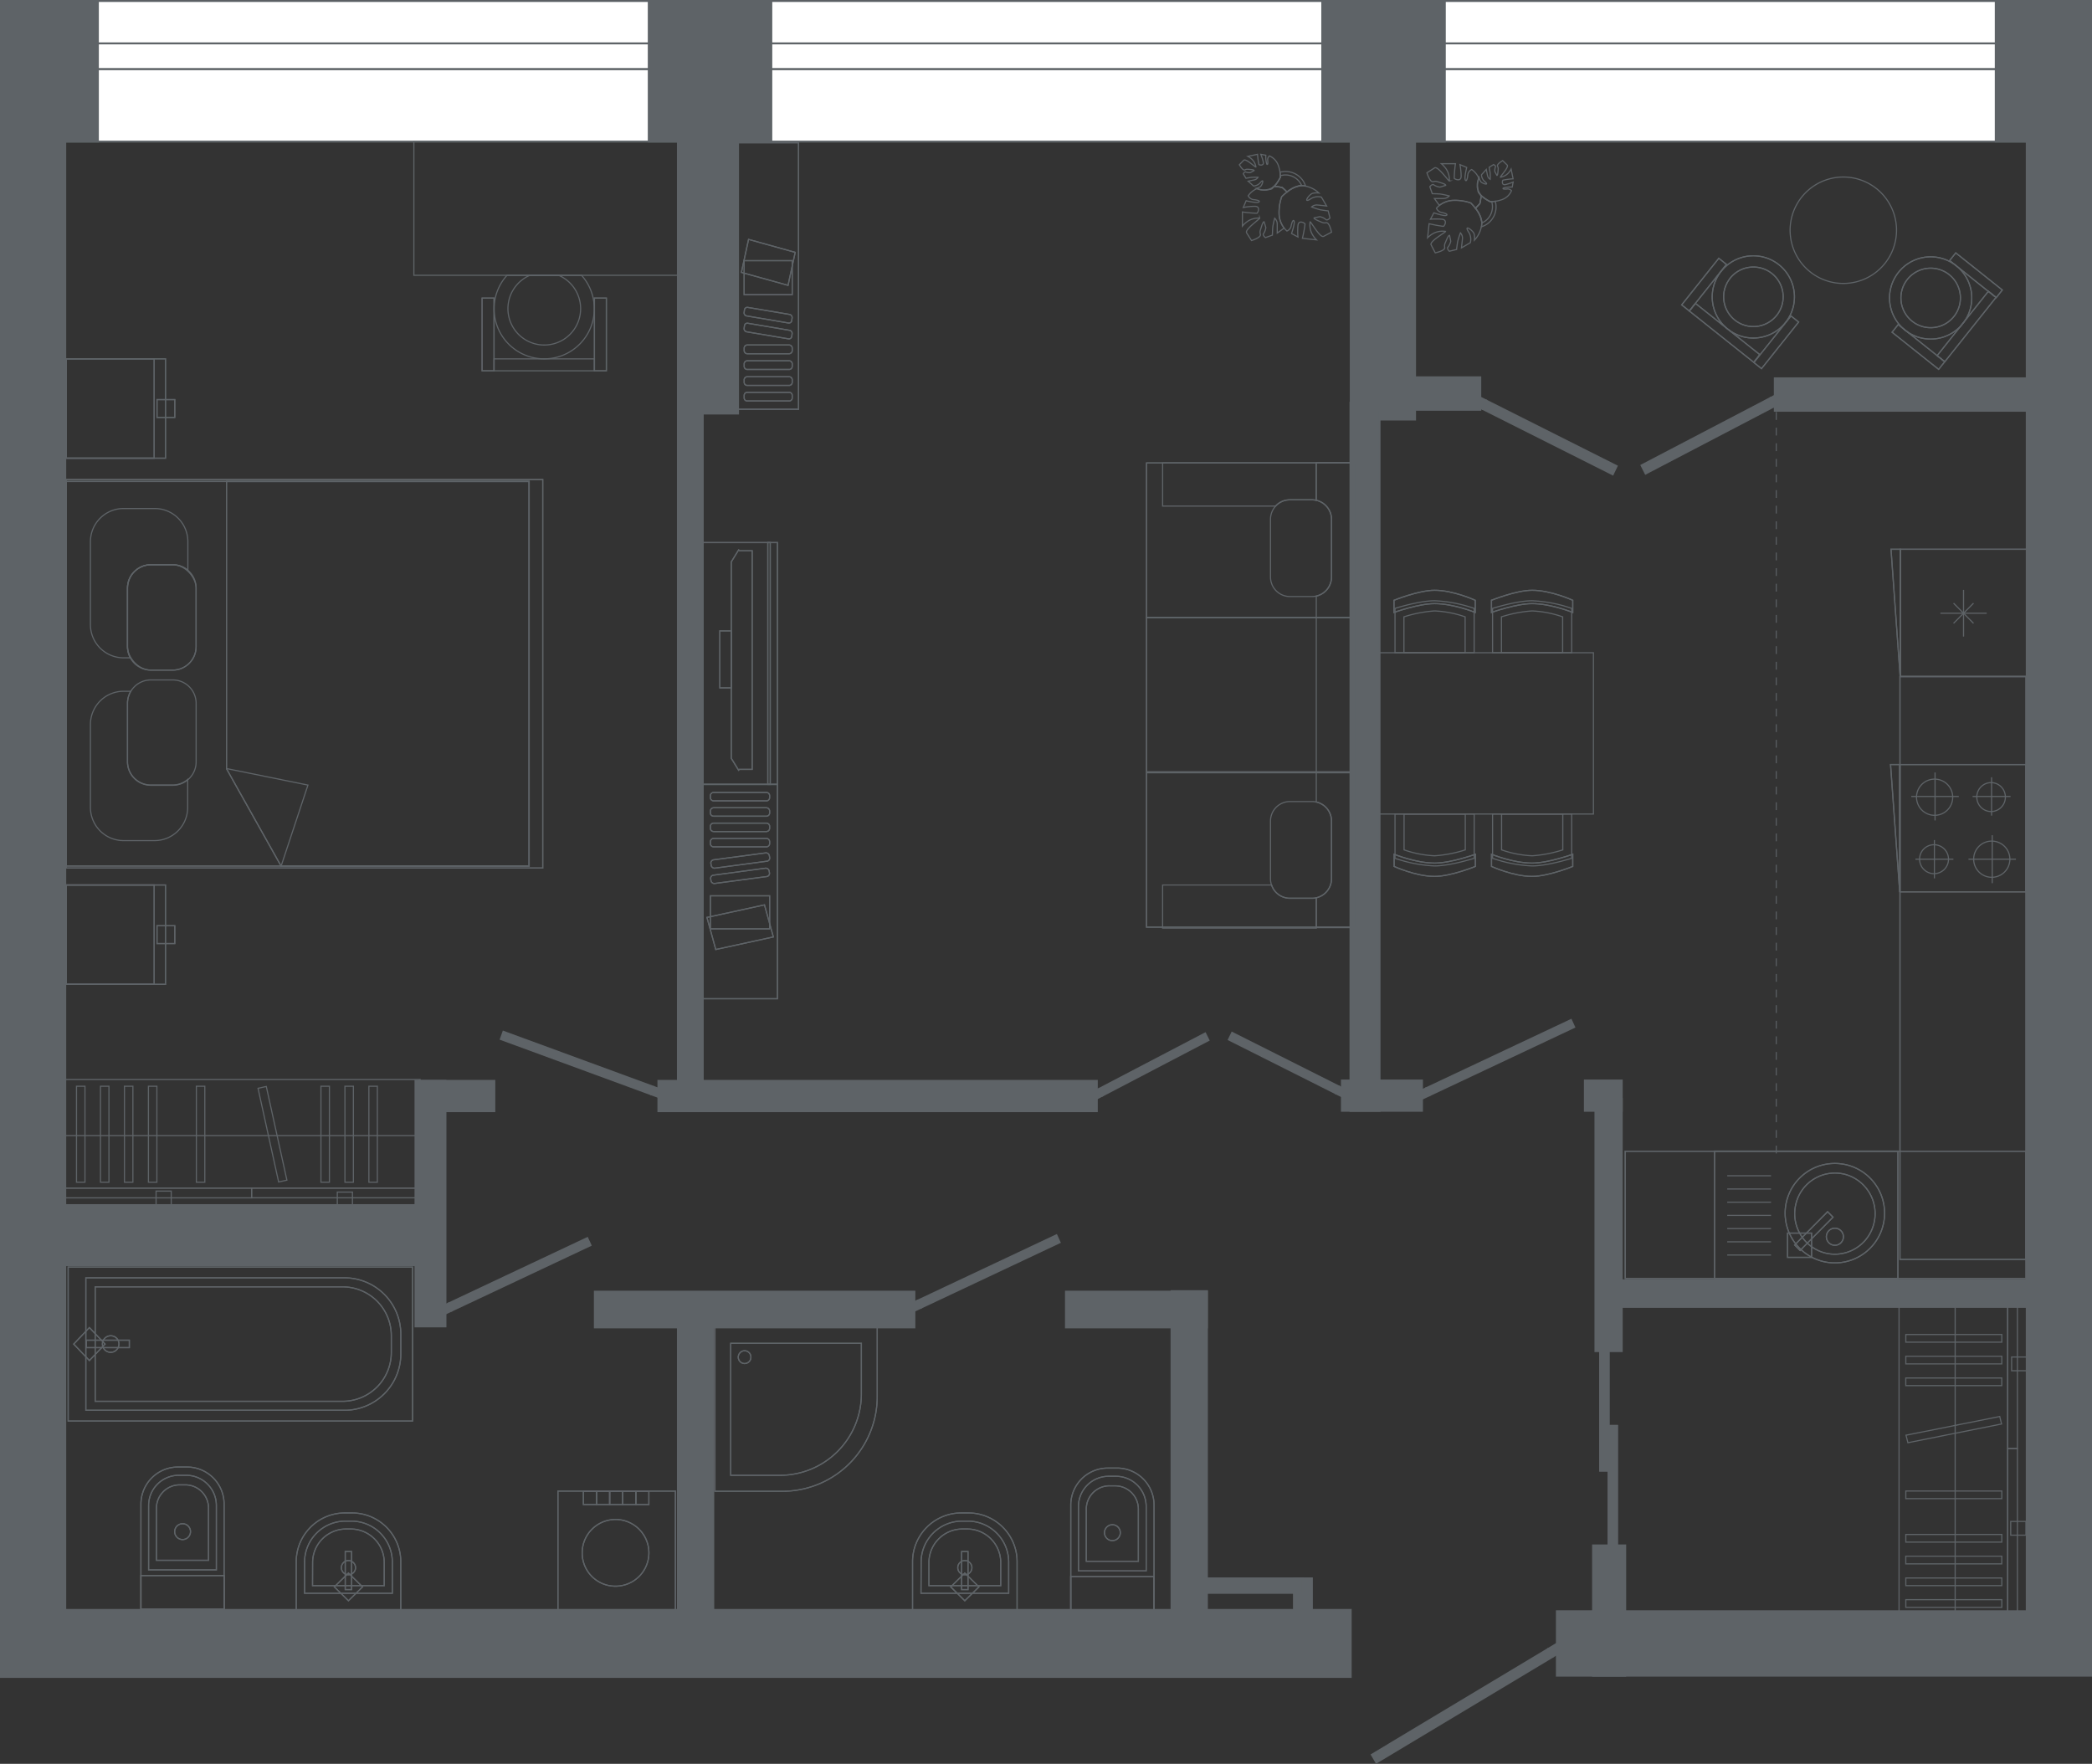 <?xml version="1.0" encoding="UTF-8"?> <svg xmlns="http://www.w3.org/2000/svg" viewBox="0 0 546.87 461.07"><rect x="0" y="0" width="546.87" height="461.07" fill="#333333" stroke="none"/> <defs> <style>.cls-1{fill:#fff;}.cls-1,.cls-2,.cls-3,.cls-4{stroke:#5e6367;stroke-miterlimit:10;}.cls-1,.cls-2{stroke-width:0.5px;}.cls-2{fill:#5e6367;}.cls-3,.cls-4{fill:none;}.cls-3{stroke-width:0.26px;stroke-dasharray:2.04 2.04;}.cls-4{stroke-width:0.3px;}</style> </defs> <g id="walls"> <rect class="cls-1" x="338.24" y="-130.57" width="6.76" height="529.6" transform="translate(130.83 356.33) rotate(-90)"></rect> <rect class="cls-1" x="336.08" y="-139.49" width="11.08" height="529.6" transform="translate(139.74 347.42) rotate(-90)"></rect> <rect class="cls-1" x="332.16" y="-117.74" width="18.91" height="529.6" transform="translate(117.99 369.17) rotate(-90)"></rect> <rect class="cls-2" x="420.5" y="372.74" width="2.2" height="31.23"></rect> <rect class="cls-2" x="418.3" y="353.19" width="2.2" height="31.23"></rect> <rect class="cls-2" x="420.5" y="372.74" width="2.2" height="31.23"></rect> <rect class="cls-2" x="418.3" y="353.19" width="2.21" height="31.23"></rect> <polygon class="cls-2" points="462.95 103.97 464.66 103.08 465.72 105.22 464.02 106.11 462.95 103.97"></polygon> <polygon class="cls-2" points="429.11 121.66 462.82 104.04 463.88 106.18 430.18 123.79 429.11 121.66"></polygon> <polygon class="cls-2" points="387.48 106.85 385.75 105.99 386.79 103.84 388.51 104.7 387.48 106.85"></polygon> <polygon class="cls-2" points="421.58 124 387.61 106.92 388.64 104.77 422.61 121.85 421.58 124"></polygon> <polygon class="cls-2" points="288.16 286.4 286.77 287.14 285.89 285.39 287.29 284.66 288.16 286.4"></polygon> <polygon class="cls-2" points="315.91 271.9 288.27 286.35 287.4 284.6 315.04 270.15 315.91 271.9"></polygon> <polygon class="cls-2" points="350.05 284.04 351.46 284.75 350.62 286.51 349.21 285.81 350.05 284.04"></polygon> <polygon class="cls-2" points="322.09 269.99 349.94 283.99 349.1 285.75 321.24 271.75 322.09 269.99"></polygon> <polygon class="cls-2" points="373.58 286.35 371.67 287.25 370.82 285.41 372.73 284.51 373.58 286.35"></polygon> <polygon class="cls-2" points="411.51 268.48 373.73 286.28 372.88 284.44 410.67 266.64 411.51 268.48"></polygon> <polygon class="cls-2" points="404.78 431 407.1 429.61 408.29 431.63 405.96 433.02 404.78 431"></polygon> <polygon class="cls-2" points="358.61 458.71 404.6 431.11 405.79 433.13 359.8 460.73 358.61 458.71"></polygon> <polygon class="cls-2" points="240.64 341.88 238.81 342.75 237.96 340.9 239.79 340.04 240.64 341.88"></polygon> <polygon class="cls-2" points="277 324.75 240.78 341.82 239.93 339.98 276.16 322.91 277 324.75"></polygon> <polygon class="cls-2" points="118.01 342.63 116.18 343.49 115.33 341.65 117.16 340.78 118.01 342.63"></polygon> <polygon class="cls-2" points="154.37 325.5 118.15 342.56 117.3 340.72 153.52 323.65 154.37 325.5"></polygon> <polygon class="cls-2" points="170.94 284.16 172.92 284.88 172.23 286.79 170.25 286.07 170.94 284.16"></polygon> <polygon class="cls-2" points="131.6 269.71 170.79 284.1 170.1 286.01 130.92 271.62 131.6 269.71"></polygon> <rect class="cls-2" x="521.71" y="0.25" width="24.92" height="36.75"></rect> <rect class="cls-2" x="345.65" y="0.25" width="32.04" height="36.75"></rect> <rect class="cls-2" x="169.59" y="0.25" width="32.04" height="36.75"></rect> <rect class="cls-2" x="0.25" y="0.25" width="25.34" height="36.75"></rect> <rect class="cls-2" x="0.25" y="420.84" width="352.84" height="17.52"></rect> <rect class="cls-2" x="406.98" y="421.19" width="139.65" height="16.84"></rect> <rect class="cls-2" x="0.25" y="34.45" width="16.81" height="391.45"></rect> <rect class="cls-2" x="177.21" y="32.34" width="6.5" height="252.88"></rect> <rect class="cls-2" x="306.25" y="337.52" width="9.25" height="90.11"></rect> <rect class="cls-2" x="353.1" y="34.63" width="16.81" height="75.04"></rect> <rect class="cls-2" x="353.03" y="105.25" width="7.6" height="185.13"></rect> <rect class="cls-2" x="350.79" y="282.45" width="20.93" height="7.92"></rect> <rect class="cls-2" x="529.81" y="29.16" width="16.81" height="396.96"></rect> <rect class="cls-2" x="358.51" y="98.63" width="28.45" height="8.49"></rect> <rect class="cls-2" x="463.95" y="98.89" width="73.78" height="8.49"></rect> <rect class="cls-2" x="416.44" y="403.98" width="8.41" height="34.05"></rect> <rect class="cls-2" x="180.46" y="33.06" width="12.47" height="75.04"></rect> <rect class="cls-2" x="8.65" y="315.02" width="107.03" height="15.71"></rect> <rect class="cls-2" x="108.61" y="282.55" width="7.84" height="64.18"></rect> <rect class="cls-2" x="109.65" y="282.55" width="19.58" height="7.92"></rect> <rect class="cls-2" x="172.11" y="282.55" width="114.61" height="7.92"></rect> <rect class="cls-2" x="414.3" y="282.45" width="9.64" height="7.92"></rect> <rect class="cls-2" x="417.06" y="287.25" width="6.88" height="65.94"></rect> <rect class="cls-2" x="421.78" y="334.68" width="110.79" height="6.95"></rect> <rect class="cls-2" x="338.25" y="412.6" width="4.69" height="13.46"></rect> <rect class="cls-2" x="314.13" y="412.6" width="26.47" height="3.78"></rect> <rect class="cls-2" x="278.65" y="337.65" width="36.84" height="9.34"></rect> <rect class="cls-2" x="155.5" y="337.65" width="83.53" height="9.34"></rect> <rect class="cls-2" x="177.21" y="340.41" width="9.25" height="84.34"></rect> <line class="cls-3" x1="464.34" y1="301.52" x2="464.34" y2="104.85"></line> </g> <g id="Furniture"> <path class="cls-4" d="M463.9,177.64a7.06,7.06,0,0,0-1.67-3.68,16.09,16.09,0,0,0,1.17-1.24,13.73,13.73,0,0,0,.32-2.08,3.55,3.55,0,0,1-.81-1.19v0c.59,1.57,3.14,2.76,3.15,2.76h.44a4.62,4.62,0,0,1-1.87,5.21,4.71,4.71,0,0,1-.74.38S463.9,177.69,463.9,177.64Z" transform="translate(-76.56 -119.51)"></path> <path class="cls-4" d="M462.73,168.43a.28.28,0,0,0,0,.09A.28.28,0,0,1,462.73,168.43Z" transform="translate(-76.56 -119.51)"></path> <path class="cls-4" d="M463.92,177.63a7.12,7.12,0,0,0-1.66-3.68,14.7,14.7,0,0,0,1.16-1.24,14.46,14.46,0,0,0,.33-2.08,3.55,3.55,0,0,1-.81-1.19v0c.59,1.57,3.15,2.76,3.15,2.76h0a9,9,0,0,0,1.35-.09,5.45,5.45,0,0,1-3.6,6.68A4.75,4.75,0,0,0,463.92,177.63Z" transform="translate(-76.56 -119.51)"></path> <path class="cls-4" d="M461.05,172.56s2.78,2.68,2.87,5.07a7,7,0,0,1-1.93,4.66,4.41,4.41,0,0,0-.09-1.67c-.3-.89-2.63-2.51-1.57-.67a3.56,3.56,0,0,1,.59,3l-2.32,1.36s.17-1.47.26-2.39a2,2,0,0,0-.52-1.53,20.28,20.28,0,0,0-.71,2.19c-.14.68-.31,2.15-.31,2.15l-1.89.46s-.78-.77-.34-1.1a3.66,3.66,0,0,0,.71-1.53l-.31-1.53s-.23-.17-.78,1.14-.58,1.23-.49,2.07-2.47,1.36-2.47,1.36l-1.08-2.07c-.49-.94,3.82-3.29,3.78-3.53a5.26,5.26,0,0,0-2.9.38,6.41,6.41,0,0,0-1.8,1.28l.39-3.67a33.07,33.07,0,0,0,3.76.69c.27-.11,1.16-1.72-.4-1.86a16.82,16.82,0,0,0-3,0l.89-1.68s2.63.92,3.25.67-.53-.66-1.36-.79a1.83,1.83,0,0,1-1.22-1.08,6,6,0,0,1,4.42-2.06A12.62,12.62,0,0,1,461.05,172.56Z" transform="translate(-76.56 -119.51)"></path> <path class="cls-4" d="M466.09,172.19s-2.58-1.2-3.16-2.78a4.92,4.92,0,0,1,.28-3.54,3.38,3.38,0,0,0,.42,1.1c.4.53,2.31,1.11,1.2.11a2.49,2.49,0,0,1-1-1.87l1.26-1.41s.2,1,.34,1.65a1.41,1.41,0,0,0,.67.92,15.71,15.71,0,0,0,0-1.62c-.06-.49-.26-1.51-.26-1.51l1.16-.71s.69.34.47.66a2.66,2.66,0,0,0-.14,1.18l.54,1s.19.06.27-.94.13-.94-.11-1.49,1.35-1.44,1.35-1.44l1.17,1.15c.53.53-1.85,3-1.76,3.18a3.67,3.67,0,0,0,1.86-.88,4.59,4.59,0,0,0,.93-1.24l.52,2.54a21.92,21.92,0,0,0-2.66.35c-.16.13-.41,1.4.67,1.16a12.83,12.83,0,0,0,2-.66l-.24,1.32a6.68,6.68,0,0,0-2.32.25c-.36.3.5.33,1.08.23a1.32,1.32,0,0,1,1.05.46,4.2,4.2,0,0,1-2.51,2.34,9,9,0,0,1-3.2.52" transform="translate(-76.56 -119.51)"></path> <path class="cls-4" d="M463.75,170.63a14.46,14.46,0,0,1-.33,2.08,15.23,15.23,0,0,1-1.18,1.26,13.34,13.34,0,0,0-1.21-1.39,12.71,12.71,0,0,0-4.56-.69,6.74,6.74,0,0,0-3.64,1.32l-1.31-1.81s1.47,0,2.4,0a2.08,2.08,0,0,0,1.48-.66,21,21,0,0,0-2.26-.5c-.69-.07-2.17-.1-2.17-.1l-.64-1.83s.69-.85,1.06-.46a3.73,3.73,0,0,0,1.6.57l1.49-.46s.15-.24-1.21-.66-1.28-.47-2.11-.3-1.59-2.32-1.59-2.32l2-1.28c.88-.57,3.64,3.49,3.87,3.42a5.22,5.22,0,0,0-.66-2.85,6.42,6.42,0,0,0-1.44-1.67l3.69,0a32.34,32.34,0,0,0-.32,3.81c.13.25,1.82,1,1.81-.57a18,18,0,0,0-.31-3l1.76.74s-.67,2.7-.36,3.29.61-.59.66-1.43a1.85,1.85,0,0,1,1-1.32,5.25,5.25,0,0,1,1.89,2.34,4.66,4.66,0,0,0-.14,3.2A3.55,3.55,0,0,0,463.75,170.63Z" transform="translate(-76.56 -119.51)"></path> <path class="cls-4" d="M416.68,168.06a7.06,7.06,0,0,0-3.68,1.67,14,14,0,0,0-1.24-1.17,14.46,14.46,0,0,0-2.08-.33,3.41,3.41,0,0,1-1.19.81h0c1.57-.59,2.76-3.15,2.76-3.15h0c0-.1,0-.25,0-.44a4.61,4.61,0,0,1,5.21,1.87,4.31,4.31,0,0,1,.38.74Z" transform="translate(-76.56 -119.51)"></path> <path class="cls-4" d="M407.47,169.23h0Z" transform="translate(-76.56 -119.51)"></path> <path class="cls-4" d="M416.67,168A7.12,7.12,0,0,0,413,169.7a16.09,16.09,0,0,0-1.24-1.17,15.44,15.44,0,0,0-2.08-.32,3.55,3.55,0,0,1-1.19.81h0c1.57-.58,2.76-3.14,2.76-3.15v0h0a10.56,10.56,0,0,0-.09-1.34,5.54,5.54,0,0,1,6.07,2.29,5.32,5.32,0,0,1,.6,1.31A4.63,4.63,0,0,0,416.67,168Z" transform="translate(-76.56 -119.51)"></path> <path class="cls-4" d="M411.6,170.91s2.68-2.78,5.07-2.87a7,7,0,0,1,4.66,1.93,4.41,4.41,0,0,0-1.67.09c-.89.29-2.51,2.63-.67,1.56a3.57,3.57,0,0,1,3-.58l1.36,2.32s-1.47-.17-2.39-.26a2,2,0,0,0-1.53.51,22.11,22.11,0,0,0,2.19.72c.68.14,2.15.31,2.15.31l.46,1.88s-.77.78-1.1.35a3.73,3.73,0,0,0-1.54-.72l-1.52.32s-.17.22,1.14.77,1.23.59,2.07.5,1.36,2.46,1.36,2.46l-2.07,1.09c-.94.49-3.29-3.83-3.53-3.78a5.26,5.26,0,0,0,.38,2.9,6.41,6.41,0,0,0,1.28,1.8l-3.68-.4a31.18,31.18,0,0,0,.69-3.75c-.1-.27-1.72-1.16-1.85.4a16.87,16.87,0,0,0,0,3l-1.68-.9s.92-2.62.67-3.24-.66.53-.79,1.36a1.85,1.85,0,0,1-1.08,1.22,6,6,0,0,1-2.06-4.42A12.57,12.57,0,0,1,411.6,170.91Z" transform="translate(-76.56 -119.51)"></path> <path class="cls-4" d="M411.22,165.87s-1.19,2.58-2.77,3.16a4.9,4.9,0,0,1-3.54-.29,3.14,3.14,0,0,0,1.1-.42c.53-.39,1.11-2.3.11-1.19a2.49,2.49,0,0,1-1.87,1l-1.41-1.26s1-.2,1.65-.34a1.45,1.45,0,0,0,.92-.67,13.22,13.22,0,0,0-1.62,0c-.49.05-1.51.25-1.51.25l-.71-1.16s.34-.69.66-.47a2.56,2.56,0,0,0,1.18.15l1-.54s.06-.19-.94-.27-.94-.13-1.49.11-1.44-1.36-1.44-1.36l1.15-1.17c.52-.53,3,1.85,3.18,1.77a3.67,3.67,0,0,0-.88-1.86,4.59,4.59,0,0,0-1.24-.93l2.54-.53a22.07,22.07,0,0,0,.35,2.67c.13.15,1.4.4,1.16-.67a12.83,12.83,0,0,0-.66-2l1.32.24a6.68,6.68,0,0,0,.25,2.32c.3.36.33-.5.23-1.09a1.32,1.32,0,0,1,.46-1.05,4.24,4.24,0,0,1,2.34,2.52,9,9,0,0,1,.52,3.2" transform="translate(-76.56 -119.51)"></path> <path class="cls-4" d="M409.67,168.21a15.44,15.44,0,0,1,2.08.32,16.66,16.66,0,0,1,1.26,1.19,13.34,13.34,0,0,0-1.39,1.21,12.71,12.71,0,0,0-.69,4.56,6.77,6.77,0,0,0,1.32,3.64l-1.81,1.31s0-1.48,0-2.4a2.08,2.08,0,0,0-.66-1.48,21,21,0,0,0-.5,2.26c-.07.68-.11,2.16-.11,2.16l-1.82.64s-.86-.68-.46-1.06a3.66,3.66,0,0,0,.57-1.59l-.46-1.49s-.24-.15-.66,1.21-.47,1.27-.3,2.11-2.32,1.59-2.32,1.59l-1.28-2c-.57-.89,3.49-3.64,3.42-3.87a5.27,5.27,0,0,0-2.85.65,6.38,6.38,0,0,0-1.67,1.45l0-3.7a32.22,32.22,0,0,0,3.81.33c.25-.14,1-1.82-.58-1.81a16.81,16.81,0,0,0-3,.31l.74-1.76s2.7.67,3.29.35-.59-.6-1.43-.65a1.85,1.85,0,0,1-1.32-1,5.25,5.25,0,0,1,2.34-1.89,4.72,4.72,0,0,0,3.2.14A3.55,3.55,0,0,0,409.67,168.21Z" transform="translate(-76.56 -119.51)"></path> <path class="cls-4" d="M526.49,190.43a10.75,10.75,0,1,0,15.11-1.71,10.75,10.75,0,0,0-15.11,1.71" transform="translate(-76.56 -119.51)"></path> <path class="cls-4" d="M526.49,190.43a10.75,10.75,0,1,0,15.11-1.71A10.75,10.75,0,0,0,526.49,190.43Z" transform="translate(-76.56 -119.51)"></path> <rect class="cls-4" x="526.12" y="195.79" width="2.56" height="21.51" transform="translate(-39.34 370.83) rotate(-51.46)"></rect> <rect class="cls-4" x="526.12" y="195.79" width="2.56" height="21.51" transform="translate(-39.34 370.83) rotate(-51.46)"></rect> <rect class="cls-4" x="514.26" y="192.67" width="15.57" height="2.56" transform="translate(-31.56 361.81) rotate(-51.45)"></rect> <rect class="cls-4" x="514.26" y="192.67" width="15.57" height="2.56" transform="translate(-31.56 361.81) rotate(-51.45)"></rect> <rect class="cls-4" x="533.08" y="207.67" width="15.57" height="2.56" transform="translate(-36.15 382.25) rotate(-51.45)"></rect> <rect class="cls-4" x="533.08" y="207.67" width="15.57" height="2.56" transform="translate(-36.15 382.25) rotate(-51.45)"></rect> <path class="cls-4" d="M528.81,192.28A7.78,7.78,0,1,0,539.75,191a7.79,7.79,0,0,0-10.94,1.24" transform="translate(-76.56 -119.51)"></path> <path class="cls-4" d="M528.81,192.28A7.78,7.78,0,1,0,539.75,191,7.79,7.79,0,0,0,528.81,192.28Z" transform="translate(-76.56 -119.51)"></path> <path class="cls-4" d="M574.56,205.81a10.75,10.75,0,1,0-1.71-15.12,10.76,10.76,0,0,0,1.71,15.12" transform="translate(-76.56 -119.51)"></path> <path class="cls-4" d="M574.56,205.81a10.75,10.75,0,1,0-1.71-15.12A10.76,10.76,0,0,0,574.56,205.81Z" transform="translate(-76.56 -119.51)"></path> <rect class="cls-4" x="579.91" y="203.62" width="21.51" height="2.56" transform="translate(-14.2 419.69) rotate(-51.46)"></rect> <rect class="cls-4" x="579.91" y="203.62" width="21.51" height="2.56" transform="translate(-14.2 419.69) rotate(-51.46)"></rect> <rect class="cls-4" x="576.8" y="202.46" width="2.56" height="15.57" transform="translate(-23.19 411.77) rotate(-51.45)"></rect> <rect class="cls-4" x="576.8" y="202.46" width="2.56" height="15.57" transform="translate(-23.19 411.77) rotate(-51.45)"></rect> <rect class="cls-4" x="591.8" y="183.64" width="2.56" height="15.57" transform="translate(-2.77 416.49) rotate(-51.45)"></rect> <rect class="cls-4" x="591.8" y="183.64" width="2.56" height="15.57" transform="translate(-2.77 416.49) rotate(-51.45)"></rect> <path class="cls-4" d="M576.41,203.48a7.78,7.78,0,1,0-1.24-10.94,7.79,7.79,0,0,0,1.24,10.94" transform="translate(-76.56 -119.51)"></path> <path class="cls-4" d="M576.41,203.48a7.78,7.78,0,1,0-1.24-10.94A7.79,7.79,0,0,0,576.41,203.48Z" transform="translate(-76.56 -119.51)"></path> <path class="cls-4" d="M546.59,172.38a13.91,13.91,0,1,0,19.14-4.52A13.92,13.92,0,0,0,546.59,172.38Z" transform="translate(-76.56 -119.51)"></path> <rect class="cls-4" x="125.81" y="369.51" width="28.39" height="92.77" transform="translate(-352.46 436.39) rotate(-90)"></rect> <line class="cls-4" x1="17.06" y1="296.85" x2="109.82" y2="296.85"></line> <rect class="cls-4" x="20" y="283.95" width="2.21" height="25.09"></rect> <rect class="cls-4" x="26.27" y="283.95" width="2.21" height="25.09"></rect> <rect class="cls-4" x="32.53" y="283.95" width="2.21" height="25.09"></rect> <rect class="cls-4" x="38.8" y="283.95" width="2.21" height="25.09"></rect> <rect class="cls-4" x="83.9" y="283.95" width="2.21" height="25.09"></rect> <rect class="cls-4" x="90.17" y="283.95" width="2.21" height="25.09"></rect> <rect class="cls-4" x="96.43" y="283.95" width="2.21" height="25.09"></rect> <rect class="cls-4" x="51.33" y="283.95" width="2.21" height="25.09"></rect> <polygon class="cls-4" points="69.61 284.01 67.45 284.49 72.84 308.98 75 308.5 69.61 284.01"></polygon> <rect class="cls-4" x="163.1" y="409.33" width="2.54" height="44.05" transform="translate(-343.56 476.21) rotate(-90)"></rect> <rect class="cls-4" x="164.73" y="431.14" width="3.99" height="3.96" transform="translate(-342.96 480.34) rotate(-90)"></rect> <rect class="cls-4" x="116.71" y="407" width="2.54" height="48.72" transform="translate(-389.94 429.83) rotate(-90)"></rect> <rect class="cls-4" x="117.35" y="430.9" width="3.99" height="3.96" transform="translate(-390.1 432.7) rotate(-90)"></rect> <rect class="cls-4" x="573.01" y="458.21" width="28.39" height="84.14" transform="translate(1097.83 881.04) rotate(180)"></rect> <line class="cls-4" x1="511.1" y1="422.84" x2="511.1" y2="338.7"></line> <rect class="cls-4" x="586.3" y="526.13" width="2" height="25.09" transform="translate(-27.93 1006.47) rotate(-90)"></rect> <rect class="cls-4" x="586.3" y="520.45" width="2" height="25.09" transform="translate(-22.25 1000.79) rotate(-90)"></rect> <rect class="cls-4" x="586.3" y="514.76" width="2" height="25.09" transform="translate(-16.57 995.1) rotate(-90)"></rect> <rect class="cls-4" x="586.3" y="509.08" width="2" height="25.09" transform="translate(-10.88 989.42) rotate(-90)"></rect> <rect class="cls-4" x="586.3" y="468.17" width="2" height="25.09" transform="translate(30.02 948.51) rotate(-90)"></rect> <rect class="cls-4" x="586.3" y="462.49" width="2" height="25.09" transform="translate(35.71 942.83) rotate(-90)"></rect> <rect class="cls-4" x="586.3" y="456.81" width="2" height="25.09" transform="translate(41.39 937.15) rotate(-90)"></rect> <rect class="cls-4" x="586.3" y="497.72" width="2" height="25.09" transform="translate(0.48 978.06) rotate(-90)"></rect> <polygon class="cls-4" points="498.25 375.17 498.74 377.13 523.23 372.24 522.75 370.28 498.25 375.17"></polygon> <rect class="cls-4" x="601.39" y="458.21" width="2.54" height="39.96" transform="translate(1128.76 836.86) rotate(180)"></rect> <rect class="cls-4" x="602.43" y="474.25" width="3.99" height="3.59" transform="translate(1132.28 832.57) rotate(180)"></rect> <rect class="cls-4" x="601.39" y="498.16" width="2.54" height="44.19" transform="translate(1128.76 921) rotate(180)"></rect> <rect class="cls-4" x="602.18" y="517.23" width="3.99" height="3.59" transform="translate(1131.79 918.53) rotate(180)"></rect> <rect class="cls-4" x="360.47" y="170.63" width="56.07" height="42.16"></rect> <path class="cls-4" d="M451.58,348.61C446.65,348.61,441,346,441,346v-3.18s5.69,2.31,10.62,2.31c4.21,0,10.62-2.31,10.62-2.31V346s-6.41,2.61-10.62,2.61" transform="translate(-76.56 -119.51)"></path> <path class="cls-4" d="M451.58,348.61C446.65,348.61,441,346,441,346v-3.18s5.69,2.31,10.62,2.31c4.21,0,10.62-2.31,10.62-2.31V346S455.79,348.61,451.58,348.61Z" transform="translate(-76.56 -119.51)"></path> <path class="cls-4" d="M443.6,332.29v9.38a27.79,27.79,0,0,0,8,1.55,33.7,33.7,0,0,0,8-1.55v-9.38Z" transform="translate(-76.56 -119.51)"></path> <path class="cls-4" d="M441.23,332.29v11.58a36.07,36.07,0,0,0,10.35,2c4.1,0,10.35-2,10.35-2V332.29Z" transform="translate(-76.56 -119.51)"></path> <path class="cls-4" d="M451.58,273.81c4.93,0,10.62,2.62,10.62,2.62v3.18s-5.69-2.31-10.62-2.31c-4.21,0-10.62,2.31-10.62,2.31v-3.18s6.41-2.61,10.62-2.62" transform="translate(-76.56 -119.51)"></path> <path class="cls-4" d="M451.58,273.81c4.93,0,10.62,2.62,10.62,2.62v3.18s-5.69-2.31-10.62-2.31c-4.21,0-10.62,2.31-10.62,2.31v-3.18S447.37,273.82,451.58,273.81Z" transform="translate(-76.56 -119.51)"></path> <path class="cls-4" d="M459.56,290.14v-9.38a27.79,27.79,0,0,0-8-1.55,33.57,33.57,0,0,0-8,1.55v9.38Z" transform="translate(-76.56 -119.51)"></path> <path class="cls-4" d="M461.92,290.14V278.55a36.21,36.21,0,0,0-10.34-2c-4.1,0-10.35,2-10.35,2v11.59Z" transform="translate(-76.56 -119.51)"></path> <path class="cls-4" d="M477.07,273.81c4.93,0,10.62,2.62,10.62,2.62v3.18s-5.69-2.31-10.62-2.31c-4.21,0-10.62,2.31-10.62,2.31v-3.18s6.41-2.61,10.62-2.62" transform="translate(-76.56 -119.51)"></path> <path class="cls-4" d="M477.07,273.81c4.93,0,10.62,2.62,10.62,2.62v3.18s-5.69-2.31-10.62-2.31c-4.21,0-10.62,2.31-10.62,2.31v-3.18S472.86,273.82,477.07,273.81Z" transform="translate(-76.56 -119.51)"></path> <path class="cls-4" d="M485.05,290.14v-9.38a27.79,27.79,0,0,0-8-1.55,33.7,33.7,0,0,0-8,1.55v9.38Z" transform="translate(-76.56 -119.51)"></path> <path class="cls-4" d="M487.42,290.14V278.55a36.22,36.22,0,0,0-10.35-2c-4.1,0-10.34,2-10.34,2v11.59Z" transform="translate(-76.56 -119.51)"></path> <path class="cls-4" d="M477.07,348.61c-4.93,0-10.61-2.61-10.61-2.61v-3.18s5.68,2.31,10.61,2.31c4.21,0,10.62-2.31,10.62-2.31V346s-6.41,2.61-10.62,2.61" transform="translate(-76.56 -119.51)"></path> <path class="cls-4" d="M477.07,348.61c-4.93,0-10.61-2.61-10.61-2.61v-3.18s5.68,2.31,10.61,2.31c4.21,0,10.62-2.31,10.62-2.31V346S481.28,348.61,477.07,348.61Z" transform="translate(-76.56 -119.51)"></path> <path class="cls-4" d="M469.09,332.29v9.38a27.88,27.88,0,0,0,8,1.55,33.7,33.7,0,0,0,8-1.55v-9.38Z" transform="translate(-76.56 -119.51)"></path> <path class="cls-4" d="M466.73,332.29v11.58a36.05,36.05,0,0,0,10.34,2c4.1,0,10.35-2,10.35-2V332.29Z" transform="translate(-76.56 -119.51)"></path> <rect class="cls-4" x="299.72" y="121.02" width="54.4" height="40.38"></rect> <rect class="cls-4" x="299.72" y="121.02" width="54.4" height="40.38"></rect> <rect class="cls-4" x="299.72" y="161.4" width="54.4" height="40.38"></rect> <rect class="cls-4" x="299.72" y="161.4" width="54.4" height="40.38"></rect> <rect class="cls-4" x="299.72" y="201.99" width="54.4" height="40.37"></rect> <rect class="cls-4" x="299.72" y="201.99" width="54.4" height="40.37"></rect> <path class="cls-4" d="M413.68,275.45h5.93a5.09,5.09,0,0,0,5-5.17V255.34a5.09,5.09,0,0,0-5-5.17h-5.93a5.09,5.09,0,0,0-5,5.17v14.94a5.1,5.1,0,0,0,5,5.17" transform="translate(-76.56 -119.51)"></path> <path class="cls-4" d="M413.68,250.17h5.93a5,5,0,0,1,1,.11v-9.75H380.48V251.8H410A4.92,4.92,0,0,1,413.68,250.17Z" transform="translate(-76.56 -119.51)"></path> <path class="cls-4" d="M413.68,354.33h5.93a5.09,5.09,0,0,0,5-5.17V334.21a5.09,5.09,0,0,0-5-5.17h-5.93a5.1,5.1,0,0,0-5,5.17v14.94a5.1,5.1,0,0,0,5,5.18" transform="translate(-76.56 -119.51)"></path> <path class="cls-4" d="M420.65,240.43v9.85a5.14,5.14,0,0,1,4,5.06v14.94a5.12,5.12,0,0,1-4,5.05v53.81a5.14,5.14,0,0,1,4,5.06v14.94a5.13,5.13,0,0,1-4,5.05V362h10.92V240.43Z" transform="translate(-76.56 -119.51)"></path> <path class="cls-4" d="M419.61,354.31h-5.93a5,5,0,0,1-4.7-3.45h-28.5v11.26h40.17v-7.93A4.42,4.42,0,0,1,419.61,354.31Z" transform="translate(-76.56 -119.51)"></path> <rect class="cls-4" x="108.19" y="36.97" width="69.98" height="34.99"></rect> <rect class="cls-4" x="129.15" y="93.81" width="26.24" height="3.12"></rect> <rect class="cls-4" x="155.39" y="77.93" width="3.12" height="19"></rect> <rect class="cls-4" x="155.39" y="77.93" width="3.12" height="19"></rect> <rect class="cls-4" x="126.03" y="77.93" width="3.12" height="19"></rect> <rect class="cls-4" x="126.03" y="77.93" width="3.12" height="19"></rect> <path class="cls-4" d="M209.34,200.2a9.49,9.49,0,0,1,5.76-8.73h7.48a9.5,9.5,0,1,1-13.24,8.73Z" transform="translate(-76.56 -119.51)"></path> <path class="cls-4" d="M205.72,200.2a13,13,0,0,1,3.39-8.73h19.46a13.1,13.1,0,1,1-22.85,8.73Z" transform="translate(-76.56 -119.51)"></path> <rect class="cls-4" x="17.29" y="231.34" width="25.97" height="25.97"></rect> <rect class="cls-4" x="17.29" y="231.34" width="25.97" height="25.97"></rect> <rect class="cls-4" x="41.04" y="242" width="4.65" height="4.65"></rect> <rect class="cls-4" x="41.04" y="242" width="4.65" height="4.65"></rect> <rect class="cls-4" x="17.29" y="231.34" width="23.01" height="25.97"></rect> <rect class="cls-4" x="17.29" y="231.34" width="23.01" height="25.97"></rect> <rect class="cls-4" x="17.29" y="93.8" width="25.97" height="25.97"></rect> <rect class="cls-4" x="17.29" y="93.8" width="25.97" height="25.97"></rect> <rect class="cls-4" x="41.04" y="104.46" width="4.65" height="4.65"></rect> <rect class="cls-4" x="41.04" y="104.46" width="4.65" height="4.65"></rect> <rect class="cls-4" x="17.29" y="93.8" width="23.01" height="25.97"></rect> <rect class="cls-4" x="17.29" y="93.8" width="23.01" height="25.97"></rect> <rect class="cls-4" x="17.29" y="125.35" width="124.59" height="101.56"></rect> <rect class="cls-4" x="17.29" y="125.35" width="124.59" height="101.56"></rect> <rect class="cls-4" x="17.29" y="125.86" width="121.04" height="100.52"></rect> <rect class="cls-4" x="17.29" y="125.86" width="121.04" height="100.52"></rect> <polygon class="cls-4" points="59.21 125.86 138.32 125.86 138.32 226.38 73.47 226.38 59.21 200.96 59.21 125.86"></polygon> <polygon class="cls-4" points="59.21 125.86 138.32 125.86 138.32 226.38 73.47 226.38 59.21 200.96 59.21 125.86"></polygon> <polyline class="cls-4" points="59.14 200.89 80.5 205.23 73.43 226.57"></polyline> <path class="cls-4" d="M109.89,303.29v15.32a6.12,6.12,0,0,0,6.11,6.11h5.71a6.05,6.05,0,0,0,3.91-1.45v7.31a8.67,8.67,0,0,1-8.67,8.67h-8.08a8.67,8.67,0,0,1-8.67-8.67v-21.7a8.67,8.67,0,0,1,8.67-8.67h1.88A6.09,6.09,0,0,0,109.89,303.29Z" transform="translate(-76.56 -119.51)"></path> <path class="cls-4" d="M116,297.25h5.71a6.11,6.11,0,0,1,6.12,6.11v15.32a6.12,6.12,0,0,1-6.12,6.11H116a6.12,6.12,0,0,1-6.11-6.11V303.36a6.11,6.11,0,0,1,6.11-6.11" transform="translate(-76.56 -119.51)"></path> <path class="cls-4" d="M116,267.14h5.71a6.11,6.11,0,0,1,6.12,6.11v15.32a6.12,6.12,0,0,1-6.12,6.11H116a6.12,6.12,0,0,1-6.11-6.11V273.25a6.11,6.11,0,0,1,6.11-6.11" transform="translate(-76.56 -119.51)"></path> <rect class="cls-4" x="33.33" y="147.63" width="17.93" height="27.54" rx="6.11"></rect> <path class="cls-4" d="M121.71,267.14H116a6.11,6.11,0,0,0-6.11,6.11v15.32a6.08,6.08,0,0,0,.76,2.9h-1.78a8.67,8.67,0,0,1-8.67-8.66V261.1a8.66,8.66,0,0,1,8.67-8.66H117a8.66,8.66,0,0,1,8.67,8.66v7.49A6.05,6.05,0,0,0,121.71,267.14Z" transform="translate(-76.56 -119.51)"></path> <rect class="cls-4" x="192.92" y="37.31" width="15.83" height="69.67"></rect> <rect class="cls-4" x="192.92" y="37.31" width="15.83" height="69.68"></rect> <path class="cls-4" d="M271.83,222.07h11.09a.79.79,0,0,1,.73.83v.6a.79.79,0,0,1-.73.83H271.83a.79.79,0,0,1-.73-.83v-.6a.79.79,0,0,1,.73-.83" transform="translate(-76.56 -119.51)"></path> <path class="cls-4" d="M271.83,222.07h11.09a.79.79,0,0,1,.73.83v.6a.79.79,0,0,1-.73.83H271.83a.79.79,0,0,1-.73-.83v-.6A.79.79,0,0,1,271.83,222.07Z" transform="translate(-76.56 -119.51)"></path> <path class="cls-4" d="M271.83,218h11.09a.79.79,0,0,1,.73.83v.6a.79.79,0,0,1-.73.83H271.83a.79.79,0,0,1-.73-.83v-.6a.79.79,0,0,1,.73-.83" transform="translate(-76.56 -119.51)"></path> <path class="cls-4" d="M271.83,218h11.09a.79.79,0,0,1,.73.83v.6a.79.79,0,0,1-.73.83H271.83a.79.79,0,0,1-.73-.83v-.6A.79.79,0,0,1,271.83,218Z" transform="translate(-76.56 -119.51)"></path> <path class="cls-4" d="M271.83,213.83h11.09a.79.79,0,0,1,.73.83v.6a.79.79,0,0,1-.73.83H271.83a.79.79,0,0,1-.73-.83v-.6a.79.79,0,0,1,.73-.83" transform="translate(-76.56 -119.51)"></path> <path class="cls-4" d="M271.83,213.83h11.09a.79.79,0,0,1,.73.83v.6a.79.79,0,0,1-.73.83H271.83a.79.79,0,0,1-.73-.83v-.6A.79.79,0,0,1,271.83,213.83Z" transform="translate(-76.56 -119.51)"></path> <path class="cls-4" d="M271.83,209.7h11.09a.8.8,0,0,1,.73.84v.59a.8.8,0,0,1-.73.84H271.83a.8.8,0,0,1-.73-.84v-.59a.8.8,0,0,1,.73-.84" transform="translate(-76.56 -119.51)"></path> <path class="cls-4" d="M271.83,209.7h11.09a.8.8,0,0,1,.73.84v.59a.8.8,0,0,1-.73.84H271.83a.8.8,0,0,1-.73-.84v-.59A.8.8,0,0,1,271.83,209.7Z" transform="translate(-76.56 -119.51)"></path> <path class="cls-4" d="M272,204l11,1.86a.82.82,0,0,1,.62.94l-.08.6a.74.74,0,0,1-.83.69l-11-1.85a.83.83,0,0,1-.62-.95l.07-.59a.76.76,0,0,1,.84-.7" transform="translate(-76.56 -119.51)"></path> <path class="cls-4" d="M272,204l11,1.86a.82.82,0,0,1,.62.94l-.08.6a.74.74,0,0,1-.83.69l-11-1.85a.83.83,0,0,1-.62-.95l.07-.59A.76.76,0,0,1,272,204Z" transform="translate(-76.56 -119.51)"></path> <path class="cls-4" d="M272,199.86l11,1.85a.83.83,0,0,1,.62.95l-.08.59a.75.75,0,0,1-.83.7l-11-1.86a.81.81,0,0,1-.62-.94l.07-.59a.76.76,0,0,1,.84-.7" transform="translate(-76.56 -119.51)"></path> <path class="cls-4" d="M272,199.86l11,1.85a.83.83,0,0,1,.62.95l-.08.59a.75.75,0,0,1-.83.7l-11-1.86a.81.81,0,0,1-.62-.94l.07-.59A.76.76,0,0,1,272,199.86Z" transform="translate(-76.56 -119.51)"></path> <rect class="cls-4" x="194.53" y="68.14" width="12.56" height="8.89"></rect> <rect class="cls-4" x="194.53" y="68.14" width="12.56" height="8.89"></rect> <polygon class="cls-4" points="195.68 62.58 207.87 65.97 206 74.59 193.81 71.21 195.68 62.58"></polygon> <polygon class="cls-4" points="195.68 62.58 207.87 65.97 206 74.59 193.81 71.21 195.68 62.58"></polygon> <rect class="cls-4" x="496.67" y="176.85" width="32.95" height="152.36"></rect> <rect class="cls-4" x="496.67" y="176.85" width="32.95" height="152.36"></rect> <rect class="cls-4" x="424.85" y="300.94" width="104.77" height="33.27"></rect> <rect class="cls-4" x="424.85" y="300.94" width="104.77" height="33.27"></rect> <rect class="cls-4" x="496.81" y="143.58" width="32.95" height="33.27"></rect> <rect class="cls-4" x="496.81" y="143.58" width="32.95" height="33.27"></rect> <polygon class="cls-4" points="494.33 143.58 496.72 143.58 496.72 176.85 494.33 143.58"></polygon> <polygon class="cls-4" points="494.33 143.58 496.72 143.58 496.72 176.85 494.33 143.58"></polygon> <line class="cls-4" x1="513.29" y1="166.41" x2="513.29" y2="154.2"></line> <line class="cls-4" x1="507.24" y1="160.3" x2="519.34" y2="160.3"></line> <line class="cls-4" x1="510.68" y1="162.94" x2="515.9" y2="157.67"></line> <line class="cls-4" x1="510.68" y1="157.67" x2="515.9" y2="162.94"></line> <rect class="cls-4" x="496.67" y="199.86" width="32.95" height="33.27"></rect> <rect class="cls-4" x="496.67" y="199.86" width="32.95" height="33.27"></rect> <path class="cls-4" d="M582.1,340.33a3.78,3.78,0,1,1-3.74,3.78A3.76,3.76,0,0,1,582.1,340.33Z" transform="translate(-76.56 -119.51)"></path> <path class="cls-4" d="M582.24,323.18a4.73,4.73,0,1,1-4.68,4.73A4.71,4.71,0,0,1,582.24,323.18Z" transform="translate(-76.56 -119.51)"></path> <path class="cls-4" d="M597.18,339.38a4.73,4.73,0,1,1-4.68,4.73A4.7,4.7,0,0,1,597.18,339.38Z" transform="translate(-76.56 -119.51)"></path> <ellipse class="cls-4" cx="520.49" cy="208.36" rx="3.74" ry="3.78"></ellipse> <line class="cls-4" x1="500.71" y1="224.6" x2="510.64" y2="224.6"></line> <line class="cls-4" x1="505.67" y1="219.59" x2="505.67" y2="229.61"></line> <line class="cls-4" x1="499.63" y1="208.2" x2="512.05" y2="208.2"></line> <line class="cls-4" x1="505.84" y1="201.93" x2="505.84" y2="214.47"></line> <line class="cls-4" x1="514.58" y1="224.6" x2="526.99" y2="224.6"></line> <line class="cls-4" x1="520.79" y1="218.33" x2="520.79" y2="230.87"></line> <line class="cls-4" x1="515.66" y1="208.2" x2="525.58" y2="208.2"></line> <line class="cls-4" x1="520.62" y1="203.19" x2="520.62" y2="213.21"></line> <polygon class="cls-4" points="494.21 199.86 496.6 199.86 496.6 233.13 494.21 199.86"></polygon> <polygon class="cls-4" points="494.21 199.86 496.6 199.86 496.6 233.13 494.21 199.86"></polygon> <rect class="cls-4" x="448.2" y="300.91" width="47.93" height="33.27"></rect> <rect class="cls-4" x="448.2" y="300.91" width="47.93" height="33.27"></rect> <path class="cls-4" d="M569.21,436.76a13,13,0,1,1-13-13.12,13,13,0,0,1,13,13.12" transform="translate(-76.56 -119.51)"></path> <path class="cls-4" d="M569.21,436.76a13,13,0,1,1-13-13.12A13,13,0,0,1,569.21,436.76Z" transform="translate(-76.56 -119.51)"></path> <path class="cls-4" d="M566.36,439.55A10.51,10.51,0,0,1,553.45,447a10.63,10.63,0,0,1-7.37-13A10.51,10.51,0,0,1,559,426.52a10.64,10.64,0,0,1,7.37,13" transform="translate(-76.56 -119.51)"></path> <path class="cls-4" d="M566.36,439.55A10.51,10.51,0,0,1,553.45,447a10.63,10.63,0,0,1-7.37-13A10.51,10.51,0,0,1,559,426.52,10.64,10.64,0,0,1,566.36,439.55Z" transform="translate(-76.56 -119.51)"></path> <line class="cls-4" x1="451.51" y1="307.35" x2="462.97" y2="307.35"></line> <line class="cls-4" x1="451.51" y1="310.81" x2="462.97" y2="310.81"></line> <line class="cls-4" x1="451.51" y1="314.26" x2="462.97" y2="314.26"></line> <line class="cls-4" x1="451.51" y1="317.71" x2="462.97" y2="317.71"></line> <line class="cls-4" x1="451.51" y1="321.16" x2="462.97" y2="321.16"></line> <line class="cls-4" x1="451.51" y1="324.62" x2="462.97" y2="324.62"></line> <line class="cls-4" x1="451.51" y1="328.07" x2="462.97" y2="328.07"></line> <path class="cls-4" d="M558.45,442.82a2.23,2.23,0,1,1-2.23-2.25,2.24,2.24,0,0,1,2.23,2.25" transform="translate(-76.56 -119.51)"></path> <path class="cls-4" d="M558.45,442.82a2.23,2.23,0,1,1-2.23-2.25A2.24,2.24,0,0,1,558.45,442.82Z" transform="translate(-76.56 -119.51)"></path> <rect class="cls-4" x="467.29" y="322.34" width="6.28" height="6.34"></rect> <rect class="cls-4" x="467.29" y="322.34" width="6.28" height="6.34"></rect> <polygon class="cls-4" points="470.56 326.88 469.14 325.45 477.75 316.75 479.17 318.18 470.56 326.88"></polygon> <polygon class="cls-4" points="470.56 326.88 469.14 325.45 477.75 316.75 479.17 318.18 470.56 326.88"></polygon> <path class="cls-4" d="M123,503h2.5a9.69,9.69,0,0,1,9.64,9.73V540.1H113.4V512.73A9.69,9.69,0,0,1,123,503" transform="translate(-76.56 -119.51)"></path> <path class="cls-4" d="M123,503h2.5a9.69,9.69,0,0,1,9.64,9.73V540.1H113.4V512.73A9.69,9.69,0,0,1,123,503Z" transform="translate(-76.56 -119.51)"></path> <path class="cls-4" d="M123.27,505.16h2a7.89,7.89,0,0,1,7.85,7.93v16.8H115.41v-16.8a7.9,7.9,0,0,1,7.86-7.93" transform="translate(-76.56 -119.51)"></path> <path class="cls-4" d="M123.27,505.16h2a7.89,7.89,0,0,1,7.85,7.93v16.8H115.41v-16.8A7.9,7.9,0,0,1,123.27,505.16Z" transform="translate(-76.56 -119.51)"></path> <path class="cls-4" d="M123.51,507.66h1.56a6.07,6.07,0,0,1,6,6.1v13.62H117.46V513.76a6.08,6.08,0,0,1,6.05-6.1" transform="translate(-76.56 -119.51)"></path> <path class="cls-4" d="M123.51,507.66h1.56a6.07,6.07,0,0,1,6,6.1v13.62H117.46V513.76A6.08,6.08,0,0,1,123.51,507.66Z" transform="translate(-76.56 -119.51)"></path> <path class="cls-4" d="M122.22,519.91a2.07,2.07,0,1,0,2.07-2.09,2.08,2.08,0,0,0-2.07,2.09" transform="translate(-76.56 -119.51)"></path> <path class="cls-4" d="M122.22,519.91a2.07,2.07,0,1,0,2.07-2.09A2.08,2.08,0,0,0,122.22,519.91Z" transform="translate(-76.56 -119.51)"></path> <rect class="cls-4" x="36.84" y="411.87" width="21.77" height="8.72"></rect> <rect class="cls-4" x="36.84" y="411.87" width="21.77" height="8.72"></rect> <rect class="cls-4" x="145.85" y="389.79" width="30.71" height="31.01"></rect> <rect class="cls-4" x="145.85" y="389.78" width="30.71" height="31.01"></rect> <rect class="cls-4" x="152.51" y="389.84" width="3.43" height="3.46"></rect> <rect class="cls-4" x="152.51" y="389.84" width="3.43" height="3.46"></rect> <rect class="cls-4" x="155.94" y="389.84" width="3.43" height="3.46"></rect> <rect class="cls-4" x="155.94" y="389.84" width="3.43" height="3.46"></rect> <rect class="cls-4" x="159.37" y="389.84" width="3.43" height="3.46"></rect> <rect class="cls-4" x="159.37" y="389.84" width="3.43" height="3.46"></rect> <rect class="cls-4" x="162.79" y="389.84" width="3.43" height="3.46"></rect> <rect class="cls-4" x="162.79" y="389.84" width="3.43" height="3.46"></rect> <rect class="cls-4" x="166.19" y="389.84" width="3.43" height="3.46"></rect> <rect class="cls-4" x="166.19" y="389.84" width="3.43" height="3.46"></rect> <path class="cls-4" d="M237.39,534.15a8.72,8.72,0,1,0-8.64-8.72,8.67,8.67,0,0,0,8.64,8.72" transform="translate(-76.56 -119.51)"></path> <path class="cls-4" d="M237.39,534.15a8.72,8.72,0,1,0-8.64-8.72A8.67,8.67,0,0,0,237.39,534.15Z" transform="translate(-76.56 -119.51)"></path> <rect class="cls-4" x="17.82" y="331.23" width="90.03" height="40.24"></rect> <rect class="cls-4" x="17.82" y="331.23" width="90.03" height="40.24"></rect> <path class="cls-4" d="M99,453.55v34.62h67.67a14.75,14.75,0,0,0,14.67-14.82v-5a14.74,14.74,0,0,0-14.67-14.81Z" transform="translate(-76.56 -119.51)"></path> <path class="cls-4" d="M99,453.55v34.62h67.67a14.75,14.75,0,0,0,14.67-14.82v-5a14.74,14.74,0,0,0-14.67-14.81Z" transform="translate(-76.56 -119.51)"></path> <path class="cls-4" d="M101.44,455.9v29.92h64.72A12.75,12.75,0,0,0,178.85,473V468.7a12.74,12.74,0,0,0-12.69-12.8Z" transform="translate(-76.56 -119.51)"></path> <path class="cls-4" d="M101.44,455.9v29.92h64.72A12.75,12.75,0,0,0,178.85,473V468.7a12.74,12.74,0,0,0-12.69-12.8Z" transform="translate(-76.56 -119.51)"></path> <path class="cls-4" d="M105.65,468.7a2.16,2.16,0,1,0,2,2.16,2.11,2.11,0,0,0-2-2.16" transform="translate(-76.56 -119.51)"></path> <path class="cls-4" d="M105.65,468.7a2.16,2.16,0,1,0,2,2.16A2.11,2.11,0,0,0,105.65,468.7Z" transform="translate(-76.56 -119.51)"></path> <polygon class="cls-4" points="23.37 347.04 19.27 351.35 23.37 355.65 27.47 351.35 23.37 347.04"></polygon> <polygon class="cls-4" points="23.37 347.04 19.27 351.35 23.37 355.65 27.47 351.35 23.37 347.04"></polygon> <rect class="cls-4" x="22.57" y="350.33" width="11.24" height="1.95"></rect> <rect class="cls-4" x="22.57" y="350.33" width="11.24" height="1.95"></rect> <path class="cls-4" d="M154,540.31h27.33V527.79A12.76,12.76,0,0,0,168.63,515h-2A12.75,12.75,0,0,0,154,527.79Z" transform="translate(-76.56 -119.51)"></path> <path class="cls-4" d="M154,540.31h27.33V527.79A12.76,12.76,0,0,0,168.63,515h-1.95A12.75,12.75,0,0,0,154,527.79Z" transform="translate(-76.56 -119.51)"></path> <path class="cls-4" d="M156.18,536h22.94V527.9a10.71,10.71,0,0,0-10.65-10.76h-1.64a10.71,10.71,0,0,0-10.65,10.76Z" transform="translate(-76.56 -119.51)"></path> <path class="cls-4" d="M156.18,536h22.94V527.9a10.71,10.71,0,0,0-10.65-10.76h-1.64a10.71,10.71,0,0,0-10.65,10.76Z" transform="translate(-76.56 -119.51)"></path> <path class="cls-4" d="M158.26,534H177v-6a8.76,8.76,0,0,0-8.72-8.8H167a8.76,8.76,0,0,0-8.72,8.8Z" transform="translate(-76.56 -119.51)"></path> <path class="cls-4" d="M158.26,534H177v-6a8.76,8.76,0,0,0-8.72-8.8H167a8.76,8.76,0,0,0-8.72,8.8Z" transform="translate(-76.56 -119.51)"></path> <path class="cls-4" d="M165.8,529.28a1.85,1.85,0,1,0,1.85-1.82,1.84,1.84,0,0,0-1.85,1.82" transform="translate(-76.56 -119.51)"></path> <path class="cls-4" d="M165.8,529.28a1.85,1.85,0,1,0,1.85-1.82A1.84,1.84,0,0,0,165.8,529.28Z" transform="translate(-76.56 -119.51)"></path> <polygon class="cls-4" points="87.4 414.82 91.09 418.45 94.77 414.82 91.09 411.2 87.4 414.82"></polygon> <polygon class="cls-4" points="87.4 414.82 91.09 418.45 94.77 414.82 91.09 411.2 87.4 414.82"></polygon> <rect class="cls-4" x="90.25" y="405.58" width="1.66" height="9.95"></rect> <rect class="cls-4" x="90.25" y="405.58" width="1.66" height="9.95"></rect> <path class="cls-4" d="M366.1,503.27h2.5a9.68,9.68,0,0,1,9.64,9.72v27.37H356.47V513a9.67,9.67,0,0,1,9.63-9.72" transform="translate(-76.56 -119.51)"></path> <path class="cls-4" d="M366.1,503.27h2.5a9.68,9.68,0,0,1,9.64,9.72v27.37H356.47V513A9.67,9.67,0,0,1,366.1,503.27Z" transform="translate(-76.56 -119.51)"></path> <path class="cls-4" d="M366.33,505.42h2a7.89,7.89,0,0,1,7.85,7.93v16.8H358.48v-16.8a7.89,7.89,0,0,1,7.85-7.93" transform="translate(-76.56 -119.51)"></path> <path class="cls-4" d="M366.33,505.42h2a7.89,7.89,0,0,1,7.85,7.93v16.8H358.48v-16.8A7.89,7.89,0,0,1,366.33,505.42Z" transform="translate(-76.56 -119.51)"></path> <path class="cls-4" d="M366.57,507.92h1.57a6.07,6.07,0,0,1,6,6.1v13.62H360.53V514a6.07,6.07,0,0,1,6-6.1" transform="translate(-76.56 -119.51)"></path> <path class="cls-4" d="M366.57,507.92h1.57a6.07,6.07,0,0,1,6,6.1v13.62H360.53V514A6.07,6.07,0,0,1,366.57,507.92Z" transform="translate(-76.56 -119.51)"></path> <path class="cls-4" d="M365.28,520.17a2.07,2.07,0,1,0,2.07-2.09,2.08,2.08,0,0,0-2.07,2.09" transform="translate(-76.56 -119.51)"></path> <ellipse class="cls-4" cx="290.79" cy="400.66" rx="2.07" ry="2.09"></ellipse> <rect class="cls-4" x="279.9" y="412.13" width="21.77" height="8.72"></rect> <rect class="cls-4" x="279.9" y="412.13" width="21.77" height="8.72"></rect> <path class="cls-4" d="M315.11,540.31h27.33V527.79A12.75,12.75,0,0,0,329.75,515H327.8a12.75,12.75,0,0,0-12.69,12.81Z" transform="translate(-76.56 -119.51)"></path> <path class="cls-4" d="M315.11,540.31h27.33V527.79A12.75,12.75,0,0,0,329.75,515H327.8a12.75,12.75,0,0,0-12.69,12.81Z" transform="translate(-76.56 -119.51)"></path> <path class="cls-4" d="M317.31,536h22.93V527.9a10.7,10.7,0,0,0-10.65-10.76H328a10.71,10.71,0,0,0-10.65,10.76Z" transform="translate(-76.56 -119.51)"></path> <path class="cls-4" d="M317.31,536h22.93V527.9a10.7,10.7,0,0,0-10.65-10.76H328a10.71,10.71,0,0,0-10.65,10.76Z" transform="translate(-76.56 -119.51)"></path> <path class="cls-4" d="M319.39,534h18.77v-6a8.76,8.76,0,0,0-8.71-8.8h-1.34a8.76,8.76,0,0,0-8.72,8.8Z" transform="translate(-76.56 -119.51)"></path> <path class="cls-4" d="M319.39,534h18.77v-6a8.76,8.76,0,0,0-8.71-8.8h-1.34a8.76,8.76,0,0,0-8.72,8.8Z" transform="translate(-76.56 -119.51)"></path> <path class="cls-4" d="M326.93,529.28a1.85,1.85,0,1,0,1.85-1.82,1.84,1.84,0,0,0-1.85,1.82" transform="translate(-76.56 -119.51)"></path> <path class="cls-4" d="M326.93,529.28a1.85,1.85,0,1,0,1.85-1.82A1.84,1.84,0,0,0,326.93,529.28Z" transform="translate(-76.56 -119.51)"></path> <polygon class="cls-4" points="248.53 414.82 252.21 418.45 255.9 414.82 252.21 411.2 248.53 414.82"></polygon> <polygon class="cls-4" points="248.53 414.82 252.21 418.45 255.9 414.82 252.21 411.2 248.53 414.82"></polygon> <rect class="cls-4" x="251.38" y="405.58" width="1.66" height="9.95"></rect> <rect class="cls-4" x="251.38" y="405.58" width="1.66" height="9.95"></rect> <path class="cls-4" d="M281.22,509.34H263.45V466.5h42.43v17.93a24.79,24.79,0,0,1-24.66,24.91" transform="translate(-76.56 -119.51)"></path> <path class="cls-4" d="M281.22,509.34H263.45V466.5h42.43v17.93A24.78,24.78,0,0,1,281.22,509.34Z" transform="translate(-76.56 -119.51)"></path> <path class="cls-4" d="M280.58,505.16h-13V470.67h34.15v13.12a21.26,21.26,0,0,1-21.16,21.37" transform="translate(-76.56 -119.51)"></path> <path class="cls-4" d="M280.58,505.16h-13V470.67h34.15v13.12A21.26,21.26,0,0,1,280.58,505.16Z" transform="translate(-76.56 -119.51)"></path> <path class="cls-4" d="M272.38,473.1a1.63,1.63,0,0,0-2.34,0,1.67,1.67,0,0,0,0,2.36,1.65,1.65,0,0,0,2.34,0,1.69,1.69,0,0,0,0-2.36" transform="translate(-76.56 -119.51)"></path> <path class="cls-4" d="M272.38,473.1a1.63,1.63,0,0,0-2.34,0,1.67,1.67,0,0,0,0,2.36,1.65,1.65,0,0,0,2.34,0A1.69,1.69,0,0,0,272.38,473.1Z" transform="translate(-76.56 -119.51)"></path> <rect class="cls-4" x="183.71" y="205.05" width="19.53" height="56.02"></rect> <rect class="cls-4" x="183.71" y="205.05" width="19.53" height="56.02"></rect> <path class="cls-4" d="M263.17,328.86h13.68a.85.85,0,0,0,.9-.81v-.58a.86.86,0,0,0-.9-.81H263.17a.87.87,0,0,0-.91.81v.58a.86.86,0,0,0,.91.81" transform="translate(-76.56 -119.51)"></path> <path class="cls-4" d="M263.17,328.86h13.68a.85.85,0,0,0,.9-.81v-.58a.86.86,0,0,0-.9-.81H263.17a.87.87,0,0,0-.91.81v.58A.86.86,0,0,0,263.17,328.86Z" transform="translate(-76.56 -119.51)"></path> <path class="cls-4" d="M263.17,332.87h13.68a.85.85,0,0,0,.9-.81v-.58a.86.86,0,0,0-.9-.81H263.17a.87.87,0,0,0-.91.81v.58a.86.86,0,0,0,.91.81" transform="translate(-76.56 -119.51)"></path> <path class="cls-4" d="M263.17,332.87h13.68a.85.85,0,0,0,.9-.81v-.58a.86.86,0,0,0-.9-.81H263.17a.87.87,0,0,0-.91.81v.58A.86.86,0,0,0,263.17,332.87Z" transform="translate(-76.56 -119.51)"></path> <path class="cls-4" d="M263.17,336.88h13.68a.86.86,0,0,0,.9-.81v-.58a.85.85,0,0,0-.9-.81H263.17a.86.86,0,0,0-.91.81v.58a.87.87,0,0,0,.91.81" transform="translate(-76.56 -119.51)"></path> <path class="cls-4" d="M263.17,336.88h13.68a.86.86,0,0,0,.9-.81v-.58a.85.85,0,0,0-.9-.81H263.17a.86.86,0,0,0-.91.81v.58A.87.87,0,0,0,263.17,336.88Z" transform="translate(-76.56 -119.51)"></path> <path class="cls-4" d="M263.17,340.88h13.68a.85.85,0,0,0,.9-.81v-.58a.86.86,0,0,0-.9-.81H263.17a.87.87,0,0,0-.91.81v.58a.86.86,0,0,0,.91.81" transform="translate(-76.56 -119.51)"></path> <path class="cls-4" d="M263.17,340.88h13.68a.85.85,0,0,0,.9-.81v-.58a.86.86,0,0,0-.9-.81H263.17a.87.87,0,0,0-.91.81v.58A.86.86,0,0,0,263.17,340.88Z" transform="translate(-76.56 -119.51)"></path> <path class="cls-4" d="M263.43,346.45,277,344.64a.84.84,0,0,0,.77-.92l-.1-.57a.89.89,0,0,0-1-.68l-13.53,1.8a.84.84,0,0,0-.76.92l.1.58a.89.89,0,0,0,1,.68" transform="translate(-76.56 -119.51)"></path> <path class="cls-4" d="M263.43,346.45,277,344.64a.84.84,0,0,0,.77-.92l-.1-.57a.89.89,0,0,0-1-.68l-13.53,1.8a.84.84,0,0,0-.76.92l.1.58A.89.89,0,0,0,263.43,346.45Z" transform="translate(-76.56 -119.51)"></path> <path class="cls-4" d="M263.43,350.45l13.52-1.8a.84.84,0,0,0,.77-.92l-.1-.58a.9.9,0,0,0-1-.68l-13.53,1.81a.84.84,0,0,0-.76.92l.1.58a.88.88,0,0,0,1,.67" transform="translate(-76.56 -119.51)"></path> <path class="cls-4" d="M263.43,350.45l13.52-1.8a.84.84,0,0,0,.77-.92l-.1-.58a.9.9,0,0,0-1-.68l-13.53,1.81a.84.84,0,0,0-.76.92l.1.58A.88.88,0,0,0,263.43,350.45Z" transform="translate(-76.56 -119.51)"></path> <rect class="cls-4" x="185.7" y="234.17" width="15.49" height="8.64"></rect> <rect class="cls-4" x="185.7" y="234.17" width="15.49" height="8.64"></rect> <polygon class="cls-4" points="187.11 248.21 202.16 244.92 199.84 236.54 184.8 239.82 187.11 248.21"></polygon> <polygon class="cls-4" points="187.11 248.21 202.16 244.92 199.84 236.54 184.8 239.82 187.11 248.21"></polygon> <rect class="cls-4" x="183.71" y="141.83" width="17.64" height="63.22"></rect> <rect class="cls-4" x="183.71" y="141.83" width="17.64" height="63.22"></rect> <rect class="cls-4" x="200.71" y="141.83" width="2.53" height="63.22"></rect> <rect class="cls-4" x="200.71" y="141.83" width="2.53" height="63.22"></rect> <polyline class="cls-4" points="193.17 143.98 196.63 143.98 196.63 201.12 193.17 201.12"></polyline> <polyline class="cls-4" points="193.17 143.98 196.63 143.98 196.63 201.12 193.17 201.12"></polyline> <polyline class="cls-4" points="193.17 201.49 191.16 198.22 191.16 146.88 193.17 143.62"></polyline> <polyline class="cls-4" points="193.17 201.49 191.16 198.22 191.16 146.88 193.17 143.62"></polyline> <rect class="cls-4" x="188.17" y="164.92" width="2.99" height="14.89"></rect> <rect class="cls-4" x="188.17" y="164.92" width="2.99" height="14.89"></rect> </g> </svg> 